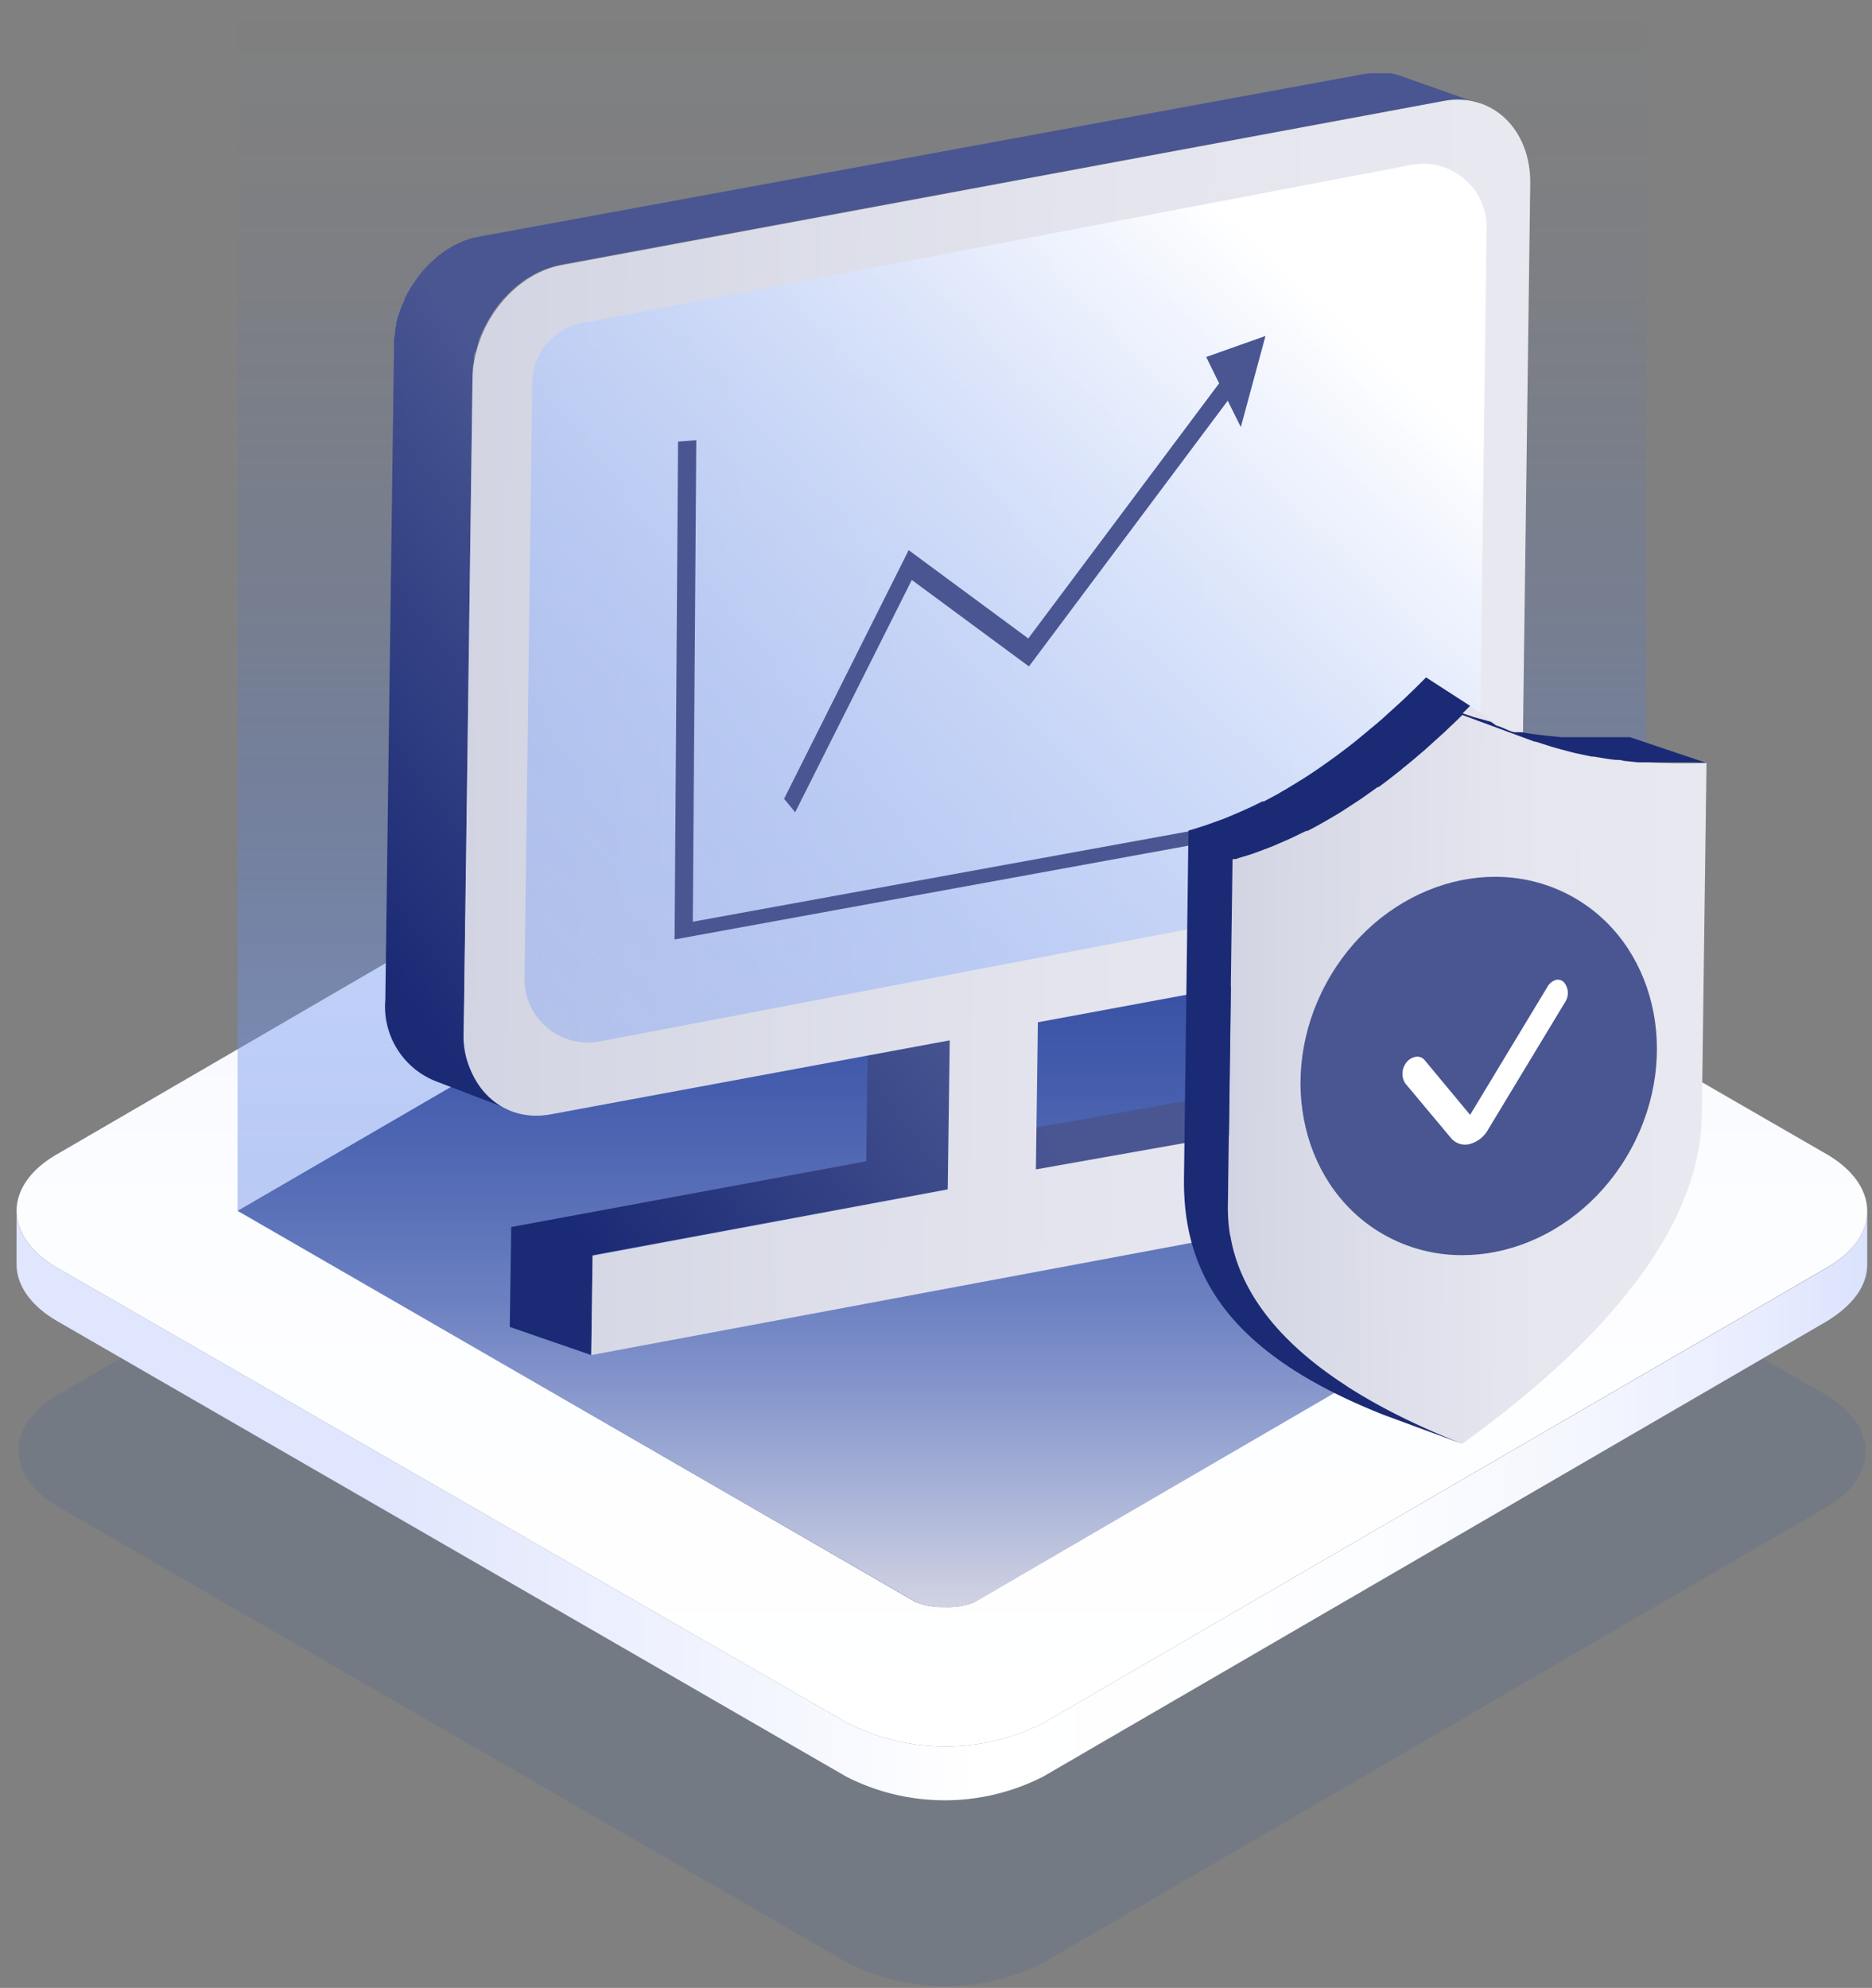 <svg id="图层_1" data-name="图层 1" xmlns="http://www.w3.org/2000/svg" xmlns:xlink="http://www.w3.org/1999/xlink" viewBox="0 0 113 120"><rect x="0" y="0" width="113" height="120" fill="#808080" stroke="none"/><defs><style>.cls-1{opacity:0.1;}.cls-2{fill:#0246af;}.cls-3{fill:url(#linear-gradient);}.cls-4{fill:url(#linear-gradient-2);}.cls-5{fill:#1b2a75;}.cls-6{fill:url(#未命名的渐变_47);}.cls-7{fill:url(#未命名的渐变_33);}.cls-8{fill:url(#未命名的渐变_33-2);}.cls-9{fill:url(#未命名的渐变_33-3);}.cls-10{fill:url(#未命名的渐变_65);}.cls-11{fill:url(#未命名的渐变_100);}.cls-12{fill:#495692;}.cls-13{fill:url(#未命名的渐变_59);}.cls-14{fill:#fff;}</style><linearGradient id="linear-gradient" x1="56.86" y1="105.45" x2="56.86" y2="40.75" gradientUnits="userSpaceOnUse"><stop offset="0" stop-color="#fff"/><stop offset="0.5" stop-color="#fcfdff"/><stop offset="0.8" stop-color="#f4f7ff"/><stop offset="1" stop-color="#e9eeff"/></linearGradient><linearGradient id="linear-gradient-2" x1="1" y1="90.89" x2="112.71" y2="90.89" gradientUnits="userSpaceOnUse"><stop offset="0.2" stop-color="#e0e6fd"/><stop offset="0.52" stop-color="#fff"/><stop offset="0.73" stop-color="#fcfdff"/><stop offset="0.85" stop-color="#f4f6fe"/><stop offset="0.95" stop-color="#e6ebfe"/><stop offset="1" stop-color="#dbe2fd"/></linearGradient><linearGradient id="未命名的渐变_47" x1="56.86" y1="97.03" x2="56.86" y2="0.1" gradientUnits="userSpaceOnUse"><stop offset="0" stop-color="#d2d4e3"/><stop offset="0.06" stop-color="#c0c8e5" stop-opacity="0.9"/><stop offset="0.19" stop-color="#97aee9" stop-opacity="0.66"/><stop offset="0.33" stop-color="#7497ec" stop-opacity="0.46"/><stop offset="0.47" stop-color="#5885ef" stop-opacity="0.29"/><stop offset="0.6" stop-color="#4176f1" stop-opacity="0.16"/><stop offset="0.74" stop-color="#326cf3" stop-opacity="0.07"/><stop offset="0.87" stop-color="#2866f4" stop-opacity="0.02"/><stop offset="1" stop-color="#2564f4" stop-opacity="0"/></linearGradient><linearGradient id="未命名的渐变_33" x1="42.42" y1="132.33" x2="64.95" y2="116.96" gradientTransform="matrix(1, 0, 0, 0.93, 0.28, -37.91)" gradientUnits="userSpaceOnUse"><stop offset="0" stop-color="#1b2a75"/><stop offset="1" stop-color="#495692"/></linearGradient><linearGradient id="未命名的渐变_33-2" x1="36.47" y1="123.62" x2="59.01" y2="108.25" xlink:href="#未命名的渐变_33"/><linearGradient id="未命名的渐变_33-3" x1="15.83" y1="93.35" x2="38.36" y2="77.98" xlink:href="#未命名的渐变_33"/><linearGradient id="未命名的渐变_65" x1="33.42" y1="107.14" x2="97.39" y2="107.14" gradientTransform="matrix(1, 0.01, -0.01, 0.93, -4.49, -56.65)" gradientUnits="userSpaceOnUse"><stop offset="0" stop-color="#d2d4e3"/><stop offset="0.06" stop-color="#d4d6e4"/><stop offset="0.57" stop-color="#e3e4ed"/><stop offset="1" stop-color="#e8e9f0"/></linearGradient><linearGradient id="未命名的渐变_100" x1="85.02" y1="79.36" x2="20.55" y2="145.93" gradientTransform="matrix(1, 0.01, -0.01, 0.93, -4.49, -56.65)" gradientUnits="userSpaceOnUse"><stop offset="0" stop-color="#fff"/><stop offset="0.12" stop-color="#eaf0fe" stop-opacity="0.9"/><stop offset="0.38" stop-color="#b4cafb" stop-opacity="0.66"/><stop offset="0.76" stop-color="#5f8ef7" stop-opacity="0.27"/><stop offset="1" stop-color="#2564f4" stop-opacity="0"/></linearGradient><linearGradient id="未命名的渐变_59" x1="79.62" y1="84.23" x2="108.28" y2="84.23" gradientTransform="translate(-4.76 -20.06) rotate(0.45)" gradientUnits="userSpaceOnUse"><stop offset="0" stop-color="#d2d4e3"/><stop offset="0.14" stop-color="#d7d9e6"/><stop offset="0.58" stop-color="#e4e5ee"/><stop offset="1" stop-color="#e8e9f0"/></linearGradient></defs><g class="cls-1"><path class="cls-2" d="M110.15,84.17c3.28,1.9,3.29,5,0,6.86L63,118.47a13.06,13.06,0,0,1-11.85,0L3.58,91c-3.28-1.89-3.29-5,0-6.86L50.77,56.73a13.09,13.09,0,0,1,11.85,0Z"/></g><path class="cls-3" d="M110.24,69.66c3.29,1.9,3.3,5,0,6.88L63,104a13.07,13.07,0,0,1-11.87,0L3.47,76.54c-3.28-1.9-3.3-5,0-6.88L50.75,42.17a13.07,13.07,0,0,1,11.87,0Z"/><path class="cls-4" d="M112.71,73.1c0,1.24-.81,2.49-2.44,3.44L63,104a13.07,13.07,0,0,1-11.87,0L3.47,76.54C1.83,75.59,1,74.35,1,73.1H1v3.22H1c0,1.25.83,2.49,2.47,3.44l47.62,27.49a13.07,13.07,0,0,0,11.87,0l47.31-27.49c1.63-1,2.45-2.19,2.44-3.44h0V73.1Z"/><path class="cls-5" d="M57,97a4.18,4.18,0,0,1-1.74-.3L14.35,73.09,55,49.48a5.22,5.22,0,0,1,3.46,0L99.38,73.13,58.76,96.74A4.36,4.36,0,0,1,57,97Z"/><path class="cls-6" d="M14.34.1v73l41,23.64a5.22,5.22,0,0,0,3.46,0L99.37,73.13V.1Z"/><polygon class="cls-7" points="57.61 68.94 62.53 70.64 83.67 66.89 78.75 65.19 57.61 68.94"/><polygon class="cls-8" points="52.29 70.1 30.86 74.07 30.77 80.1 35.69 81.8 35.77 75.77 57.21 71.79 57.33 62.75 52.41 61.06 52.29 70.1"/><path class="cls-9" d="M87.8,6a3.23,3.23,0,0,1,.44,0h.07a3.55,3.55,0,0,1,.47.06l.52.13.07,0h0L88.56,6,84.45,4.55h0a5.29,5.29,0,0,0-.54-.13l-.06,0-.4,0h-.65a4.78,4.78,0,0,0-.53.06L29,14.27l-.4.09-.08,0-.18.06-.32.11-.19.08-.3.14-.18.09-.31.19-.15.09,0,0-.12.09c-.12.09-.24.17-.36.27l-.18.16-.3.28-.09.08-.06.07a8.14,8.14,0,0,0-.54.63h0l-.05.07-.36.53a.35.35,0,0,1-.05.08l-.06.11a4.77,4.77,0,0,0-.24.44l-.07.13,0,.07c-.09.2-.18.4-.26.61,0,0,0,0,0,0h0a6,6,0,0,0-.22.72.19.19,0,0,0,0,.07c0,.1-.05.2-.07.3l0,.14c0,.18-.06.36-.08.54v0c0,.21,0,.43,0,.65l-.52,39.19a4.84,4.84,0,0,0,3,4.9L31,67.07a4.83,4.83,0,0,1-3-4.9L28.52,23c0-.22,0-.43,0-.65s.05-.37.08-.55l0-.15c0-.12,0-.25.09-.37s.13-.48.21-.71a.14.14,0,0,0,0-.06c.08-.2.16-.4.26-.6s.06-.13.1-.2l.23-.43.12-.2a6,6,0,0,1,.36-.52.47.47,0,0,1,.06-.09,5.33,5.33,0,0,1,.54-.62l.15-.16.3-.28.18-.16.35-.26.17-.13.14-.08.32-.19.17-.09c.1-.06.21-.1.31-.15l.19-.08.31-.11.19-.06.48-.12L87.13,6.1,87.66,6Z"/><path class="cls-10" d="M87.13,6.1c2.94-.55,5.29,1.71,5.24,5l-.52,39.2c0,3.33-2.46,6.47-5.4,7l-23.8,4.41-.12,8.88,21.14-3.75-.08,6L35.69,81.8l.08-6,21.44-4,.12-9-24.1,4.47c-2.94.54-5.28-1.72-5.24-5L28.52,23c0-3.33,2.46-6.47,5.4-7Z"/><path class="cls-11" d="M89.74,13.55l-.47,36.26a3.73,3.73,0,0,1-3.13,3.53l-49.79,9.5a3.84,3.84,0,0,1-4.69-3.63L32.13,23a3.72,3.72,0,0,1,3.13-3.52l49.79-9.5A3.84,3.84,0,0,1,89.74,13.55Z"/><polygon class="cls-12" points="42.03 26.57 41.82 55.64 80.5 48.59 80.5 49.45 40.72 56.71 40.93 26.66 42.03 26.57"/><polygon class="cls-12" points="76.39 20.28 74.9 25.78 74.11 24.19 62.11 40.23 55.04 35.01 48 49.03 47.33 48.22 54.85 33.21 62.07 38.54 73.59 23.14 72.81 21.55 76.39 20.28"/><path class="cls-13" d="M88.74,42.61c3.41,2.51,8.2,3.66,14.27,3.44l-.28,21.11c0,6.33-4.91,13.09-14.47,20-9.46-3.74-14.2-8.59-14.13-14.35l.28-20.94C79.1,50.61,83.91,47.5,88.74,42.61Z"/><path class="cls-5" d="M103,46.05,98.39,44.5c-.41,0-.82,0-1.22,0h-.86l-.63,0-.86,0-.59,0-.87-.09-.51-.06q-.51-.06-1-.15l-.34,0-.11,0c-.33-.07-.76-.33-1.08-.4L90,43.57l-.77-.21-.29-.08-.65-.22.45-.45-2.66-1.72c-.41.42-.82.82-1.23,1.21l-.3.28-1.22,1.11a.69.69,0,0,0-.13.11l-1.13.94-.28.23c-.41.32-.81.63-1.22.93l-.28.2-.72.51-.36.24c-.21.14-.43.29-.65.42l-.37.23-.68.41a3.37,3.37,0,0,0-.32.19l-.9.48-.1,0q-.5.26-1,.48l-.31.14-.68.29-.37.15-.64.23-.36.13-.68.22-.41.12-.27,20.94c-.08,5.76,2.6,10.59,12.06,14.33l4.72,1.74c-9.46-3.74-14.2-8.59-14.13-14.35l.28-20.94.18,0,.24-.08.66-.2.37-.13.64-.24.36-.14.69-.3.3-.13,1-.48.08,0c.3-.15.61-.32.91-.49l.33-.19.68-.4.36-.23.66-.43.36-.24.72-.51.22-.16.06,0c.4-.29.81-.61,1.21-.93a3.11,3.11,0,0,0,.28-.23c.38-.3.76-.62,1.14-.95l.12-.1,1.23-1.11.29-.28q.39-.36.78-.75l4.36,1.61.07,0,1,.32.28.08.79.21.31.08,1,.21.11,0h0l.31.05q.48.09,1,.15c.17,0,.34,0,.52.06l.86.09.59,0,.85,0,.64,0H102Z"/><ellipse class="cls-12" cx="89.26" cy="64.35" rx="11.68" ry="10.47" transform="translate(-9.8 112.26) rotate(-61.6)"/><path class="cls-14" d="M93.92,59.15a.53.53,0,0,1,.46.12,1,1,0,0,1,.09,1.23l-4.64,7.68a1.81,1.81,0,0,1-1.15.89,1.11,1.11,0,0,1-1.1-.38l-2.76-3.3a1.09,1.09,0,0,1,.09-1.27.89.89,0,0,1,.48-.31A.57.57,0,0,1,86,64l2.74,3.3,4.65-7.7A.92.92,0,0,1,93.92,59.15Z"/></svg>